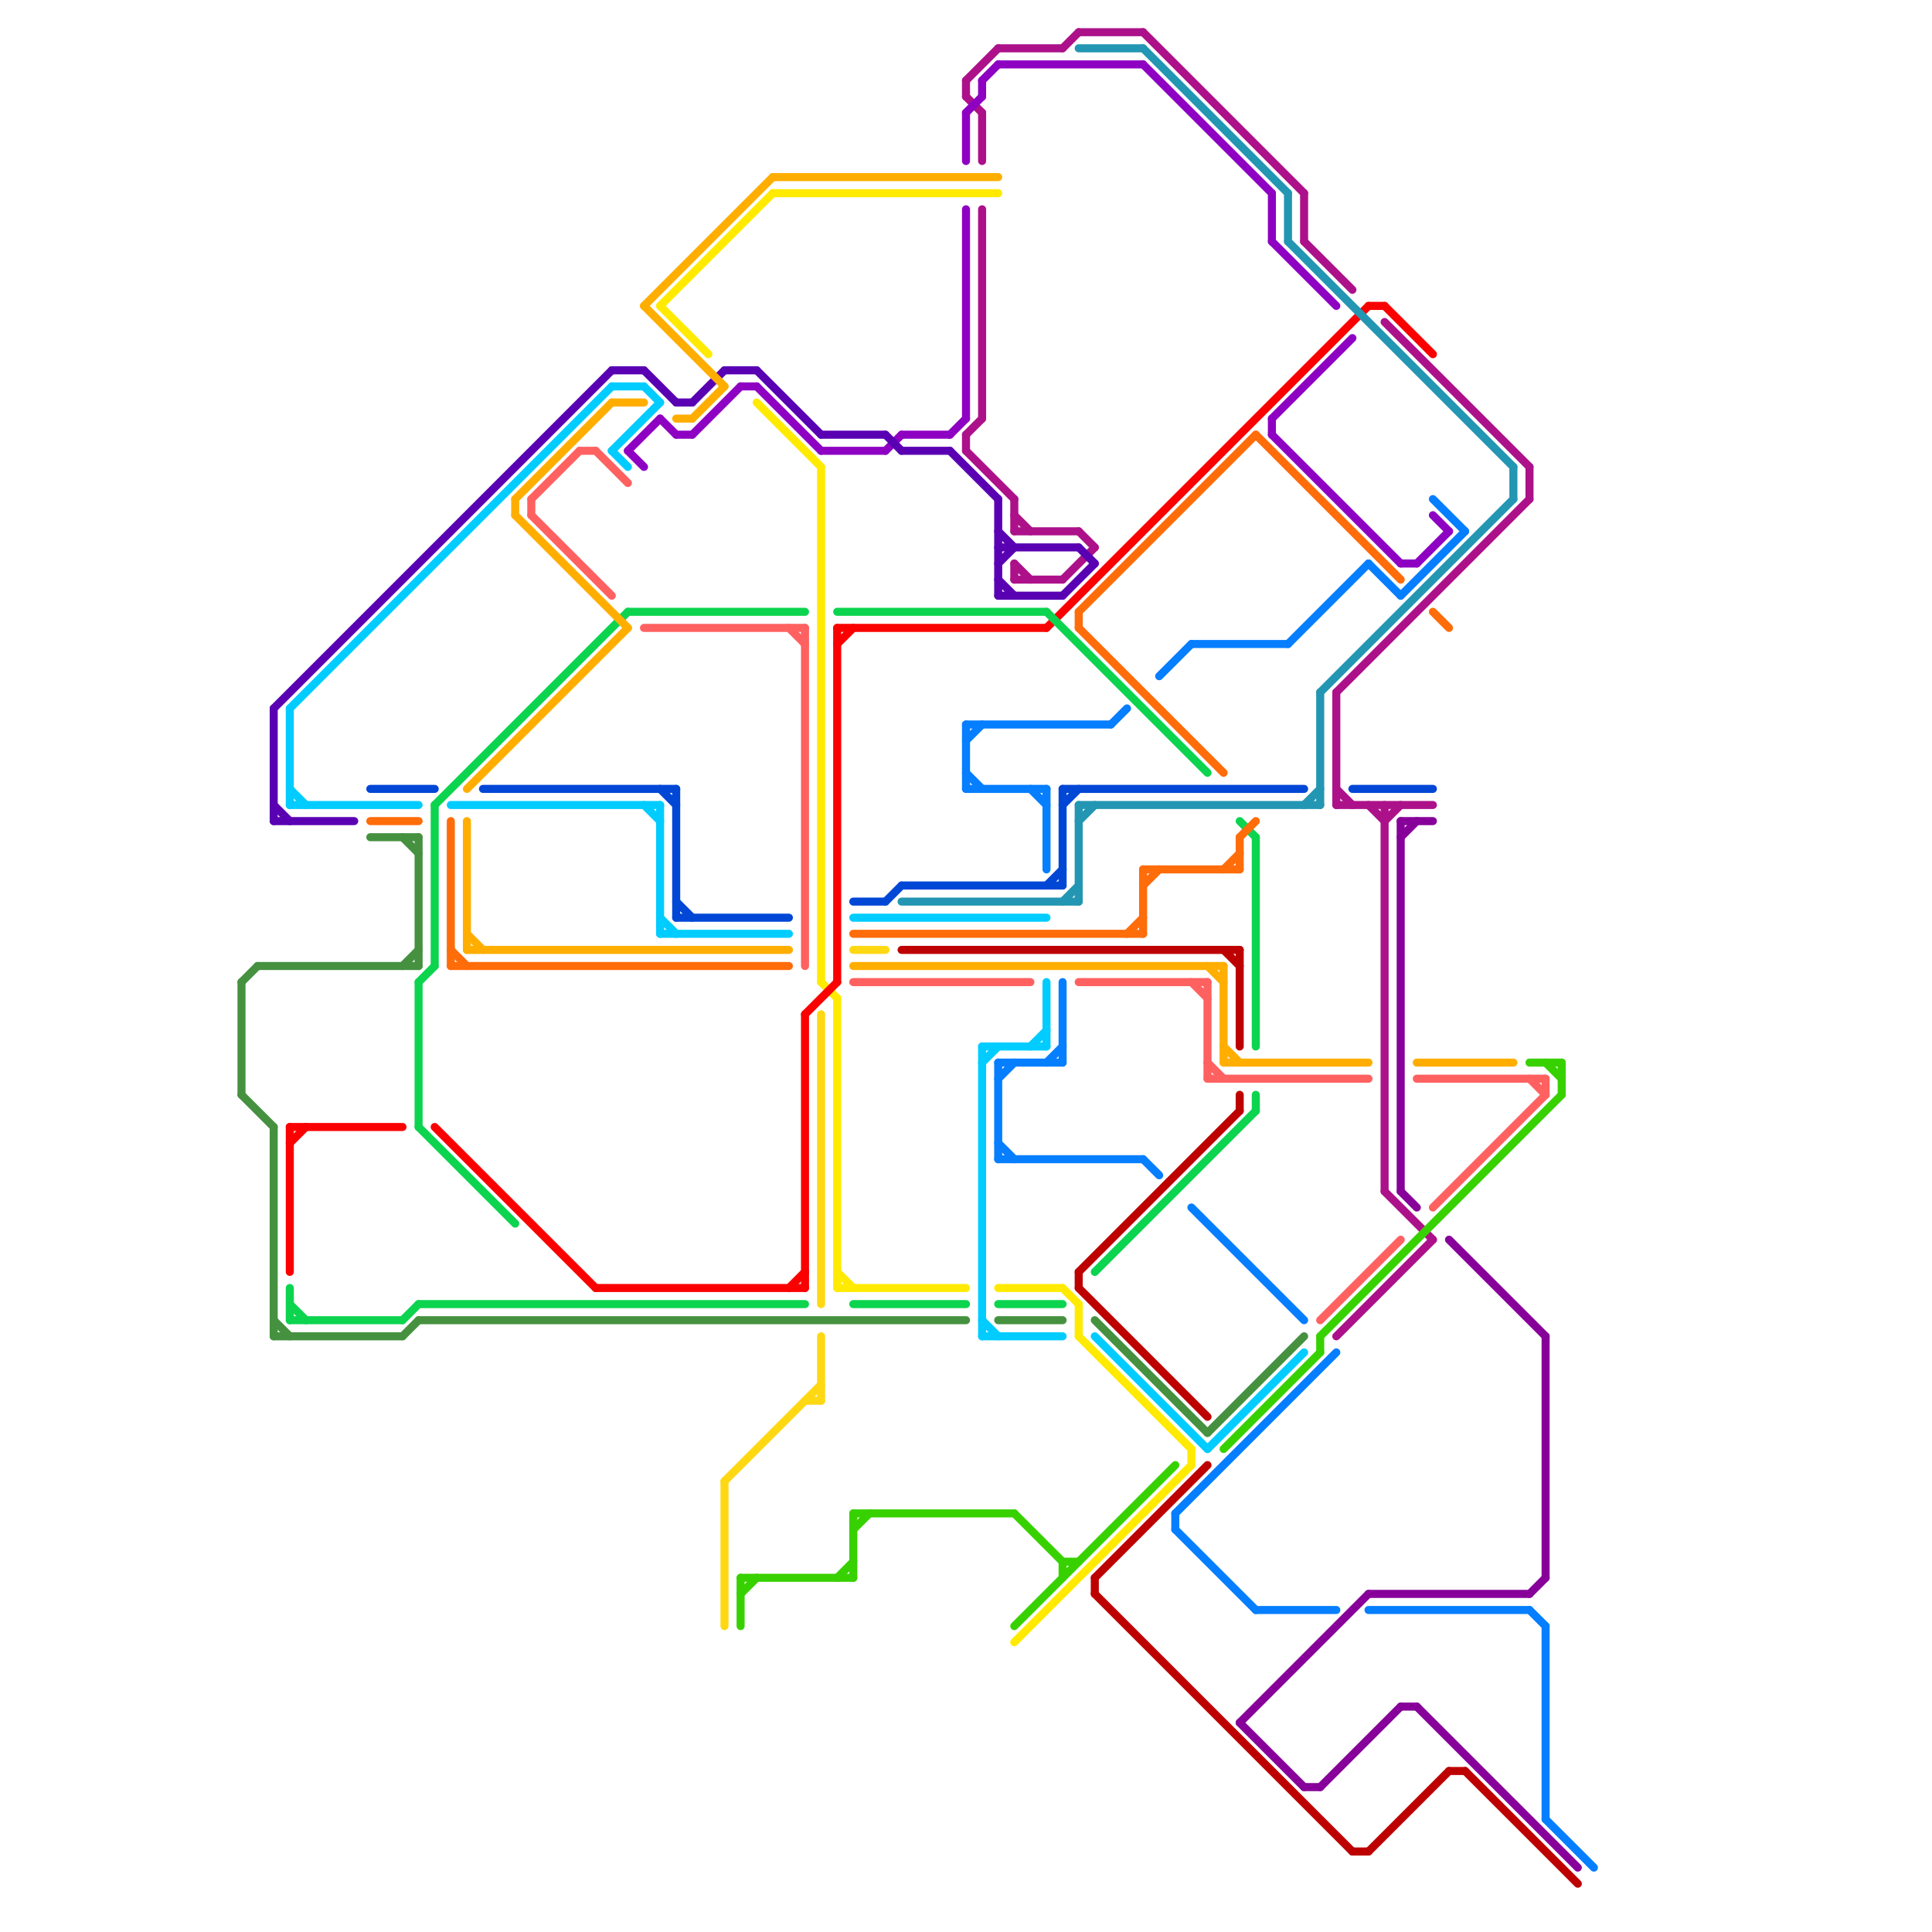 
<svg version="1.1" xmlns="http://www.w3.org/2000/svg" viewBox="0 0 120 120">
<style>line { stroke-width: 0.5; fill: none; stroke-linecap: round; stroke-linejoin: round; } .c0 { stroke: #459140 } .c1 { stroke: #870099 } .c2 { stroke: #ffea00 } .c3 { stroke: #fa0000 } .c4 { stroke: #00ccff } .c5 { stroke: #ac118a } .c6 { stroke: #0cd44f } .c7 { stroke: #057eff } .c8 { stroke: #bd0000 } .c9 { stroke: #2396b3 } .c10 { stroke: #ff6c0a } .c11 { stroke: #ff6161 } .c12 { stroke: #38d100 } .c13 { stroke: #0047d6 } .c14 { stroke: #8e00c2 } .c15 { stroke: #5900b3 } .c16 { stroke: #ffd814 } .c17 { stroke: #ffae00 } .w3 { stroke-width: .5; }</style><line class="c0 " x1="62" y1="82" x2="66" y2="82"/><line class="c0 " x1="25" y1="60" x2="26" y2="59"/><line class="c0 " x1="25" y1="83" x2="26" y2="82"/><line class="c0 " x1="75" y1="89" x2="81" y2="83"/><line class="c0 " x1="23" y1="52" x2="26" y2="52"/><line class="c0 " x1="15" y1="68" x2="17" y2="70"/><line class="c0 " x1="26" y1="82" x2="60" y2="82"/><line class="c0 " x1="25" y1="52" x2="26" y2="53"/><line class="c0 " x1="15" y1="61" x2="16" y2="60"/><line class="c0 " x1="15" y1="61" x2="15" y2="68"/><line class="c0 " x1="17" y1="83" x2="25" y2="83"/><line class="c0 " x1="17" y1="70" x2="17" y2="83"/><line class="c0 " x1="17" y1="82" x2="18" y2="83"/><line class="c0 " x1="68" y1="82" x2="75" y2="89"/><line class="c0 " x1="16" y1="60" x2="26" y2="60"/><line class="c0 " x1="26" y1="52" x2="26" y2="60"/><line class="c1 " x1="90" y1="77" x2="96" y2="83"/><line class="c1 " x1="85" y1="99" x2="95" y2="99"/><line class="c1 " x1="95" y1="99" x2="96" y2="98"/><line class="c1 " x1="87" y1="74" x2="88" y2="75"/><line class="c1 " x1="88" y1="106" x2="98" y2="116"/><line class="c1 " x1="87" y1="51" x2="87" y2="74"/><line class="c1 " x1="87" y1="106" x2="88" y2="106"/><line class="c1 " x1="87" y1="51" x2="89" y2="51"/><line class="c1 " x1="82" y1="111" x2="87" y2="106"/><line class="c1 " x1="87" y1="52" x2="88" y2="51"/><line class="c1 " x1="77" y1="107" x2="85" y2="99"/><line class="c1 " x1="77" y1="107" x2="81" y2="111"/><line class="c1 " x1="96" y1="83" x2="96" y2="98"/><line class="c1 " x1="81" y1="111" x2="82" y2="111"/><line class="c2 " x1="66" y1="80" x2="67" y2="81"/><line class="c2 " x1="48" y1="12" x2="62" y2="12"/><line class="c2 " x1="52" y1="62" x2="52" y2="80"/><line class="c2 " x1="41" y1="19" x2="48" y2="12"/><line class="c2 " x1="41" y1="19" x2="44" y2="22"/><line class="c2 " x1="51" y1="61" x2="52" y2="62"/><line class="c2 " x1="74" y1="90" x2="74" y2="91"/><line class="c2 " x1="52" y1="79" x2="53" y2="80"/><line class="c2 " x1="62" y1="80" x2="66" y2="80"/><line class="c2 " x1="47" y1="25" x2="51" y2="29"/><line class="c2 " x1="67" y1="81" x2="67" y2="83"/><line class="c2 " x1="63" y1="102" x2="74" y2="91"/><line class="c2 " x1="51" y1="29" x2="51" y2="61"/><line class="c2 " x1="52" y1="80" x2="60" y2="80"/><line class="c2 " x1="67" y1="83" x2="74" y2="90"/><line class="c3 " x1="37" y1="80" x2="50" y2="80"/><line class="c3 " x1="52" y1="39" x2="52" y2="61"/><line class="c3 " x1="50" y1="63" x2="50" y2="80"/><line class="c3 " x1="18" y1="70" x2="25" y2="70"/><line class="c3 " x1="27" y1="70" x2="37" y2="80"/><line class="c3 " x1="18" y1="71" x2="19" y2="70"/><line class="c3 " x1="85" y1="19" x2="86" y2="19"/><line class="c3 " x1="52" y1="39" x2="65" y2="39"/><line class="c3 " x1="49" y1="80" x2="50" y2="79"/><line class="c3 " x1="52" y1="40" x2="53" y2="39"/><line class="c3 " x1="86" y1="19" x2="89" y2="22"/><line class="c3 " x1="50" y1="63" x2="52" y2="61"/><line class="c3 " x1="65" y1="39" x2="85" y2="19"/><line class="c3 " x1="18" y1="70" x2="18" y2="79"/><line class="c4 " x1="61" y1="82" x2="62" y2="83"/><line class="c4 " x1="38" y1="24" x2="40" y2="24"/><line class="c4 " x1="41" y1="50" x2="41" y2="58"/><line class="c4 " x1="61" y1="66" x2="62" y2="65"/><line class="c4 " x1="28" y1="50" x2="41" y2="50"/><line class="c4 " x1="68" y1="83" x2="75" y2="90"/><line class="c4 " x1="64" y1="65" x2="65" y2="64"/><line class="c4 " x1="38" y1="28" x2="39" y2="29"/><line class="c4 " x1="18" y1="44" x2="18" y2="50"/><line class="c4 " x1="40" y1="24" x2="41" y2="25"/><line class="c4 " x1="18" y1="50" x2="26" y2="50"/><line class="c4 " x1="65" y1="61" x2="65" y2="65"/><line class="c4 " x1="75" y1="90" x2="81" y2="84"/><line class="c4 " x1="38" y1="28" x2="41" y2="25"/><line class="c4 " x1="61" y1="65" x2="61" y2="83"/><line class="c4 " x1="40" y1="50" x2="41" y2="51"/><line class="c4 " x1="41" y1="58" x2="49" y2="58"/><line class="c4 " x1="53" y1="57" x2="65" y2="57"/><line class="c4 " x1="61" y1="65" x2="65" y2="65"/><line class="c4 " x1="18" y1="44" x2="38" y2="24"/><line class="c4 " x1="61" y1="83" x2="66" y2="83"/><line class="c4 " x1="41" y1="57" x2="42" y2="58"/><line class="c4 " x1="18" y1="49" x2="19" y2="50"/><line class="c5 " x1="83" y1="43" x2="83" y2="50"/><line class="c5 " x1="83" y1="83" x2="89" y2="77"/><line class="c5 " x1="86" y1="51" x2="87" y2="50"/><line class="c5 " x1="81" y1="12" x2="81" y2="15"/><line class="c5 " x1="60" y1="28" x2="63" y2="31"/><line class="c5 " x1="86" y1="20" x2="95" y2="29"/><line class="c5 " x1="60" y1="5" x2="62" y2="3"/><line class="c5 " x1="60" y1="27" x2="60" y2="28"/><line class="c5 " x1="66" y1="36" x2="68" y2="34"/><line class="c5 " x1="60" y1="5" x2="60" y2="6"/><line class="c5 " x1="67" y1="33" x2="68" y2="34"/><line class="c5 " x1="62" y1="3" x2="66" y2="3"/><line class="c5 " x1="61" y1="7" x2="61" y2="10"/><line class="c5 " x1="83" y1="50" x2="89" y2="50"/><line class="c5 " x1="95" y1="29" x2="95" y2="31"/><line class="c5 " x1="63" y1="33" x2="67" y2="33"/><line class="c5 " x1="60" y1="6" x2="61" y2="7"/><line class="c5 " x1="63" y1="35" x2="63" y2="36"/><line class="c5 " x1="85" y1="50" x2="86" y2="51"/><line class="c5 " x1="60" y1="27" x2="61" y2="26"/><line class="c5 " x1="71" y1="2" x2="81" y2="12"/><line class="c5 " x1="83" y1="43" x2="95" y2="31"/><line class="c5 " x1="61" y1="13" x2="61" y2="26"/><line class="c5 " x1="63" y1="31" x2="63" y2="33"/><line class="c5 " x1="63" y1="36" x2="66" y2="36"/><line class="c5 " x1="67" y1="2" x2="71" y2="2"/><line class="c5 " x1="86" y1="50" x2="86" y2="74"/><line class="c5 " x1="86" y1="74" x2="89" y2="77"/><line class="c5 " x1="63" y1="32" x2="64" y2="33"/><line class="c5 " x1="66" y1="3" x2="67" y2="2"/><line class="c5 " x1="83" y1="49" x2="84" y2="50"/><line class="c5 " x1="81" y1="15" x2="84" y2="18"/><line class="c5 " x1="63" y1="35" x2="64" y2="36"/><line class="c6 " x1="39" y1="38" x2="50" y2="38"/><line class="c6 " x1="52" y1="38" x2="65" y2="38"/><line class="c6 " x1="26" y1="81" x2="50" y2="81"/><line class="c6 " x1="26" y1="61" x2="27" y2="60"/><line class="c6 " x1="18" y1="82" x2="25" y2="82"/><line class="c6 " x1="78" y1="52" x2="78" y2="65"/><line class="c6 " x1="26" y1="61" x2="26" y2="70"/><line class="c6 " x1="27" y1="50" x2="39" y2="38"/><line class="c6 " x1="18" y1="80" x2="18" y2="82"/><line class="c6 " x1="25" y1="82" x2="26" y2="81"/><line class="c6 " x1="27" y1="50" x2="27" y2="60"/><line class="c6 " x1="68" y1="79" x2="78" y2="69"/><line class="c6 " x1="62" y1="81" x2="66" y2="81"/><line class="c6 " x1="53" y1="81" x2="60" y2="81"/><line class="c6 " x1="18" y1="81" x2="19" y2="82"/><line class="c6 " x1="65" y1="38" x2="75" y2="48"/><line class="c6 " x1="77" y1="51" x2="78" y2="52"/><line class="c6 " x1="78" y1="68" x2="78" y2="69"/><line class="c6 " x1="26" y1="70" x2="32" y2="76"/><line class="c7 " x1="65" y1="66" x2="66" y2="65"/><line class="c7 " x1="60" y1="46" x2="61" y2="45"/><line class="c7 " x1="73" y1="95" x2="78" y2="100"/><line class="c7 " x1="72" y1="42" x2="74" y2="40"/><line class="c7 " x1="64" y1="49" x2="65" y2="50"/><line class="c7 " x1="87" y1="37" x2="91" y2="33"/><line class="c7 " x1="96" y1="113" x2="99" y2="116"/><line class="c7 " x1="71" y1="72" x2="72" y2="73"/><line class="c7 " x1="65" y1="49" x2="65" y2="54"/><line class="c7 " x1="78" y1="100" x2="83" y2="100"/><line class="c7 " x1="96" y1="101" x2="96" y2="113"/><line class="c7 " x1="60" y1="45" x2="60" y2="49"/><line class="c7 " x1="85" y1="35" x2="87" y2="37"/><line class="c7 " x1="95" y1="100" x2="96" y2="101"/><line class="c7 " x1="60" y1="48" x2="61" y2="49"/><line class="c7 " x1="69" y1="45" x2="70" y2="44"/><line class="c7 " x1="85" y1="100" x2="95" y2="100"/><line class="c7 " x1="60" y1="45" x2="69" y2="45"/><line class="c7 " x1="74" y1="75" x2="81" y2="82"/><line class="c7 " x1="89" y1="31" x2="91" y2="33"/><line class="c7 " x1="62" y1="66" x2="62" y2="72"/><line class="c7 " x1="74" y1="40" x2="80" y2="40"/><line class="c7 " x1="62" y1="71" x2="63" y2="72"/><line class="c7 " x1="62" y1="72" x2="71" y2="72"/><line class="c7 " x1="60" y1="49" x2="65" y2="49"/><line class="c7 " x1="73" y1="94" x2="83" y2="84"/><line class="c7 " x1="73" y1="94" x2="73" y2="95"/><line class="c7 " x1="62" y1="67" x2="63" y2="66"/><line class="c7 " x1="80" y1="40" x2="85" y2="35"/><line class="c7 " x1="62" y1="66" x2="66" y2="66"/><line class="c7 " x1="66" y1="61" x2="66" y2="66"/><line class="c8 " x1="68" y1="99" x2="84" y2="115"/><line class="c8 " x1="91" y1="110" x2="98" y2="117"/><line class="c8 " x1="67" y1="79" x2="77" y2="69"/><line class="c8 " x1="68" y1="98" x2="75" y2="91"/><line class="c8 " x1="56" y1="59" x2="77" y2="59"/><line class="c8 " x1="77" y1="59" x2="77" y2="65"/><line class="c8 " x1="77" y1="68" x2="77" y2="69"/><line class="c8 " x1="85" y1="115" x2="90" y2="110"/><line class="c8 " x1="76" y1="59" x2="77" y2="60"/><line class="c8 " x1="68" y1="98" x2="68" y2="99"/><line class="c8 " x1="84" y1="115" x2="85" y2="115"/><line class="c8 " x1="67" y1="79" x2="67" y2="80"/><line class="c8 " x1="67" y1="80" x2="75" y2="88"/><line class="c8 " x1="90" y1="110" x2="91" y2="110"/><line class="c9 " x1="94" y1="29" x2="94" y2="31"/><line class="c9 " x1="67" y1="50" x2="82" y2="50"/><line class="c9 " x1="81" y1="50" x2="82" y2="49"/><line class="c9 " x1="82" y1="43" x2="82" y2="50"/><line class="c9 " x1="82" y1="43" x2="94" y2="31"/><line class="c9 " x1="71" y1="3" x2="80" y2="12"/><line class="c9 " x1="56" y1="56" x2="67" y2="56"/><line class="c9 " x1="67" y1="51" x2="68" y2="50"/><line class="c9 " x1="80" y1="15" x2="94" y2="29"/><line class="c9 " x1="66" y1="56" x2="67" y2="55"/><line class="c9 " x1="67" y1="3" x2="71" y2="3"/><line class="c9 " x1="80" y1="12" x2="80" y2="15"/><line class="c9 " x1="67" y1="50" x2="67" y2="56"/><line class="c10 " x1="71" y1="54" x2="71" y2="58"/><line class="c10 " x1="76" y1="54" x2="77" y2="53"/><line class="c10 " x1="53" y1="58" x2="71" y2="58"/><line class="c10 " x1="70" y1="58" x2="71" y2="57"/><line class="c10 " x1="89" y1="38" x2="90" y2="39"/><line class="c10 " x1="28" y1="59" x2="29" y2="60"/><line class="c10 " x1="67" y1="39" x2="76" y2="48"/><line class="c10 " x1="78" y1="27" x2="87" y2="36"/><line class="c10 " x1="67" y1="38" x2="78" y2="27"/><line class="c10 " x1="71" y1="54" x2="77" y2="54"/><line class="c10 " x1="28" y1="51" x2="28" y2="60"/><line class="c10 " x1="67" y1="38" x2="67" y2="39"/><line class="c10 " x1="23" y1="51" x2="26" y2="51"/><line class="c10 " x1="77" y1="52" x2="78" y2="51"/><line class="c10 " x1="77" y1="52" x2="77" y2="54"/><line class="c10 " x1="71" y1="55" x2="72" y2="54"/><line class="c10 " x1="28" y1="60" x2="49" y2="60"/><line class="c11 " x1="96" y1="67" x2="96" y2="68"/><line class="c11 " x1="74" y1="61" x2="75" y2="62"/><line class="c11 " x1="89" y1="75" x2="96" y2="68"/><line class="c11 " x1="40" y1="39" x2="50" y2="39"/><line class="c11 " x1="33" y1="31" x2="36" y2="28"/><line class="c11 " x1="50" y1="39" x2="50" y2="60"/><line class="c11 " x1="75" y1="61" x2="75" y2="67"/><line class="c11 " x1="75" y1="67" x2="85" y2="67"/><line class="c11 " x1="95" y1="67" x2="96" y2="68"/><line class="c11 " x1="82" y1="82" x2="87" y2="77"/><line class="c11 " x1="33" y1="31" x2="33" y2="32"/><line class="c11 " x1="36" y1="28" x2="37" y2="28"/><line class="c11 " x1="37" y1="28" x2="39" y2="30"/><line class="c11 " x1="33" y1="32" x2="38" y2="37"/><line class="c11 " x1="75" y1="66" x2="76" y2="67"/><line class="c11 " x1="88" y1="67" x2="96" y2="67"/><line class="c11 " x1="53" y1="61" x2="64" y2="61"/><line class="c11 " x1="67" y1="61" x2="75" y2="61"/><line class="c11 " x1="49" y1="39" x2="50" y2="40"/><line class="c12 " x1="96" y1="66" x2="97" y2="67"/><line class="c12 " x1="66" y1="97" x2="66" y2="98"/><line class="c12 " x1="53" y1="94" x2="53" y2="98"/><line class="c12 " x1="53" y1="94" x2="63" y2="94"/><line class="c12 " x1="82" y1="83" x2="97" y2="68"/><line class="c12 " x1="63" y1="94" x2="66" y2="97"/><line class="c12 " x1="82" y1="83" x2="82" y2="84"/><line class="c12 " x1="46" y1="99" x2="47" y2="98"/><line class="c12 " x1="66" y1="97" x2="67" y2="97"/><line class="c12 " x1="46" y1="98" x2="46" y2="101"/><line class="c12 " x1="97" y1="66" x2="97" y2="68"/><line class="c12 " x1="63" y1="101" x2="73" y2="91"/><line class="c12 " x1="95" y1="66" x2="97" y2="66"/><line class="c12 " x1="46" y1="98" x2="53" y2="98"/><line class="c12 " x1="76" y1="90" x2="82" y2="84"/><line class="c12 " x1="53" y1="95" x2="54" y2="94"/><line class="c12 " x1="52" y1="98" x2="53" y2="97"/><line class="c13 " x1="66" y1="50" x2="67" y2="49"/><line class="c13 " x1="42" y1="57" x2="49" y2="57"/><line class="c13 " x1="84" y1="49" x2="89" y2="49"/><line class="c13 " x1="42" y1="49" x2="42" y2="57"/><line class="c13 " x1="66" y1="49" x2="66" y2="55"/><line class="c13 " x1="30" y1="49" x2="42" y2="49"/><line class="c13 " x1="41" y1="49" x2="42" y2="50"/><line class="c13 " x1="66" y1="49" x2="81" y2="49"/><line class="c13 " x1="53" y1="56" x2="55" y2="56"/><line class="c13 " x1="42" y1="56" x2="43" y2="57"/><line class="c13 " x1="56" y1="55" x2="66" y2="55"/><line class="c13 " x1="65" y1="55" x2="66" y2="54"/><line class="c13 " x1="23" y1="49" x2="27" y2="49"/><line class="c13 " x1="55" y1="56" x2="56" y2="55"/><line class="c14 " x1="87" y1="35" x2="88" y2="35"/><line class="c14 " x1="89" y1="32" x2="90" y2="33"/><line class="c14 " x1="88" y1="35" x2="90" y2="33"/><line class="c14 " x1="39" y1="28" x2="40" y2="29"/><line class="c14 " x1="43" y1="27" x2="46" y2="24"/><line class="c14 " x1="55" y1="28" x2="56" y2="27"/><line class="c14 " x1="60" y1="7" x2="60" y2="10"/><line class="c14 " x1="60" y1="13" x2="60" y2="26"/><line class="c14 " x1="79" y1="26" x2="84" y2="21"/><line class="c14 " x1="47" y1="24" x2="51" y2="28"/><line class="c14 " x1="56" y1="27" x2="59" y2="27"/><line class="c14 " x1="71" y1="4" x2="79" y2="12"/><line class="c14 " x1="51" y1="28" x2="55" y2="28"/><line class="c14 " x1="61" y1="5" x2="61" y2="6"/><line class="c14 " x1="79" y1="26" x2="79" y2="27"/><line class="c14 " x1="39" y1="28" x2="41" y2="26"/><line class="c14 " x1="62" y1="4" x2="71" y2="4"/><line class="c14 " x1="59" y1="27" x2="60" y2="26"/><line class="c14 " x1="79" y1="15" x2="83" y2="19"/><line class="c14 " x1="61" y1="5" x2="62" y2="4"/><line class="c14 " x1="46" y1="24" x2="47" y2="24"/><line class="c14 " x1="42" y1="27" x2="43" y2="27"/><line class="c14 " x1="41" y1="26" x2="42" y2="27"/><line class="c14 " x1="60" y1="7" x2="61" y2="6"/><line class="c14 " x1="79" y1="27" x2="87" y2="35"/><line class="c14 " x1="79" y1="12" x2="79" y2="15"/><line class="c15 " x1="17" y1="51" x2="22" y2="51"/><line class="c15 " x1="66" y1="37" x2="68" y2="35"/><line class="c15 " x1="62" y1="34" x2="67" y2="34"/><line class="c15 " x1="62" y1="33" x2="63" y2="34"/><line class="c15 " x1="43" y1="25" x2="45" y2="23"/><line class="c15 " x1="55" y1="27" x2="56" y2="28"/><line class="c15 " x1="56" y1="28" x2="59" y2="28"/><line class="c15 " x1="38" y1="23" x2="40" y2="23"/><line class="c15 " x1="51" y1="27" x2="55" y2="27"/><line class="c15 " x1="59" y1="28" x2="62" y2="31"/><line class="c15 " x1="17" y1="44" x2="38" y2="23"/><line class="c15 " x1="62" y1="37" x2="66" y2="37"/><line class="c15 " x1="47" y1="23" x2="51" y2="27"/><line class="c15 " x1="67" y1="34" x2="68" y2="35"/><line class="c15 " x1="45" y1="23" x2="47" y2="23"/><line class="c15 " x1="62" y1="31" x2="62" y2="37"/><line class="c15 " x1="17" y1="44" x2="17" y2="51"/><line class="c15 " x1="42" y1="25" x2="43" y2="25"/><line class="c15 " x1="17" y1="50" x2="18" y2="51"/><line class="c15 " x1="40" y1="23" x2="42" y2="25"/><line class="c15 " x1="62" y1="35" x2="63" y2="34"/><line class="c15 " x1="62" y1="36" x2="63" y2="37"/><line class="c16 " x1="45" y1="92" x2="45" y2="101"/><line class="c16 " x1="50" y1="87" x2="51" y2="87"/><line class="c16 " x1="45" y1="92" x2="51" y2="86"/><line class="c16 " x1="53" y1="59" x2="55" y2="59"/><line class="c16 " x1="51" y1="83" x2="51" y2="87"/><line class="c16 " x1="51" y1="63" x2="51" y2="81"/><line class="c17 " x1="40" y1="19" x2="48" y2="11"/><line class="c17 " x1="53" y1="60" x2="76" y2="60"/><line class="c17 " x1="32" y1="31" x2="32" y2="32"/><line class="c17 " x1="29" y1="58" x2="30" y2="59"/><line class="c17 " x1="88" y1="66" x2="94" y2="66"/><line class="c17 " x1="29" y1="51" x2="29" y2="59"/><line class="c17 " x1="38" y1="25" x2="40" y2="25"/><line class="c17 " x1="42" y1="26" x2="43" y2="26"/><line class="c17 " x1="43" y1="26" x2="45" y2="24"/><line class="c17 " x1="48" y1="11" x2="62" y2="11"/><line class="c17 " x1="29" y1="59" x2="49" y2="59"/><line class="c17 " x1="32" y1="32" x2="39" y2="39"/><line class="c17 " x1="32" y1="31" x2="38" y2="25"/><line class="c17 " x1="29" y1="49" x2="39" y2="39"/><line class="c17 " x1="76" y1="65" x2="77" y2="66"/><line class="c17 " x1="76" y1="60" x2="76" y2="66"/><line class="c17 " x1="75" y1="60" x2="76" y2="61"/><line class="c17 " x1="76" y1="66" x2="85" y2="66"/><line class="c17 " x1="40" y1="19" x2="45" y2="24"/>


</svg>


